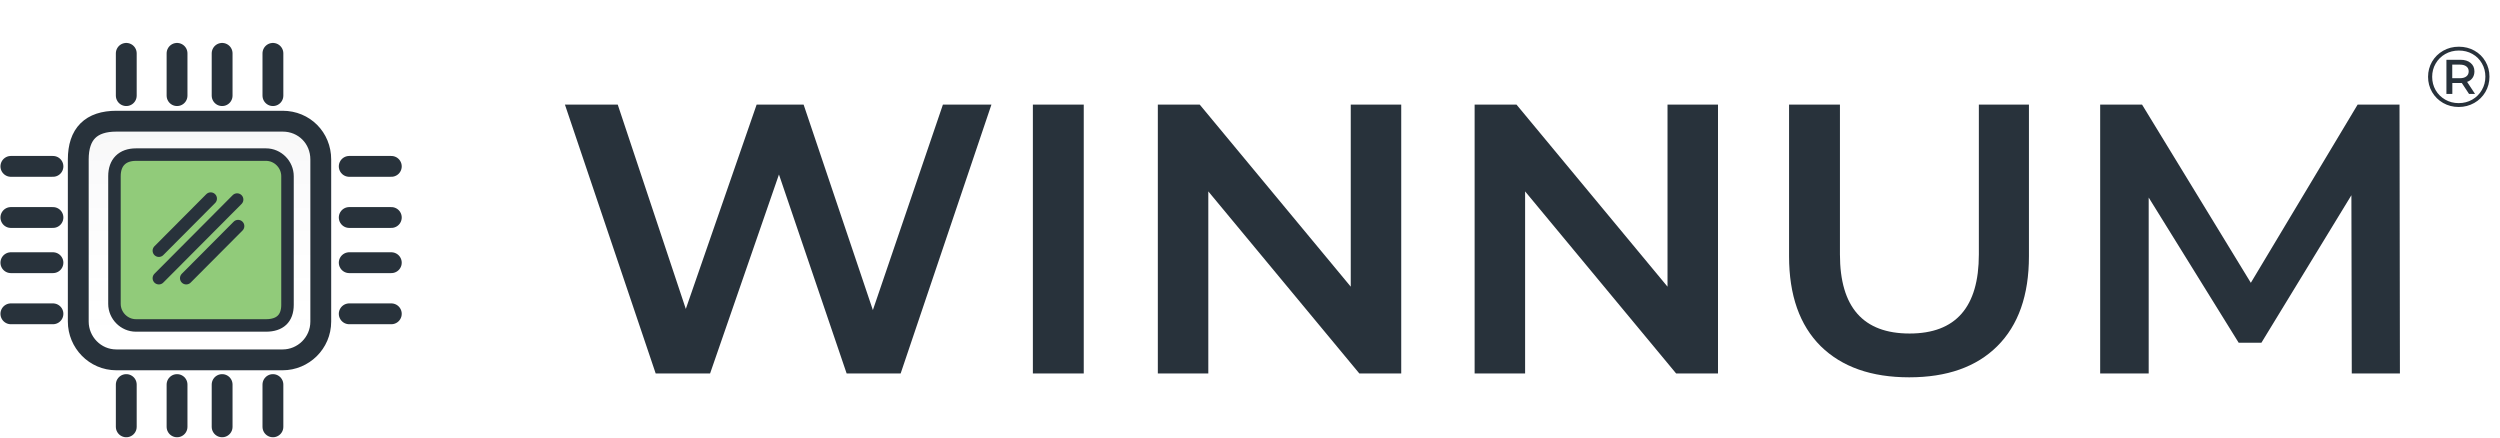 <?xml version="1.0" encoding="UTF-8"?> <svg xmlns="http://www.w3.org/2000/svg" width="120" height="21" viewBox="0 0 120 21" fill="none"><path d="M8.94 13.353L11.429 10.853L8.94 13.353Z" fill="#28323B"></path><path d="M3.757 7.655V15.435C3.757 16.424 4.555 17.273 5.586 17.273H13.567C14.552 17.273 15.397 16.471 15.397 15.435V7.655C15.397 6.619 14.598 5.817 13.567 5.817H5.591C4.37 5.817 3.757 6.428 3.757 7.655Z" fill="url(#paint0_linear_3110_12770)" stroke="#28323B"></path><path d="M5.494 8.457V14.586C5.494 15.15 5.963 15.621 6.524 15.621H12.769C13.429 15.621 13.8 15.29 13.8 14.633V8.457C13.8 7.893 13.331 7.421 12.769 7.421H6.529C5.87 7.421 5.494 7.799 5.494 8.457Z" fill="#91CB7A" stroke="#28323B" stroke-width="0.6"></path><path d="M13.1 2.561V4.59M8.498 2.561V4.59M6.061 2.561V4.59M10.662 2.561V4.59M13.1 18.459V20.488M8.498 18.459V20.488M6.061 18.459V20.488M10.662 18.459V20.488M0.522 7.986H2.542M0.522 12.609H2.542M0.522 15.063H2.542M0.522 10.44H2.542M16.763 7.986H18.783M16.763 12.609H18.783M16.763 15.063H18.783M16.763 10.44H18.783" stroke="#28323B" stroke-linecap="round"></path><path d="M7.625 12.033L10.114 9.533M7.625 13.353L11.382 9.579" stroke="#28323B" stroke-width="0.6" stroke-linecap="round"></path><path d="M8.939 13.353L11.428 10.853" stroke="#28323B" stroke-width="0.6" stroke-linecap="round"></path><path d="M47.589 5.02L43.231 17.927H40.639L37.39 8.375L34.084 17.927H31.473L27.116 5.02H29.651L32.919 14.829L36.319 5.02H38.573L41.898 14.884L45.26 5.02H47.589ZM49.578 5.02H52.02V17.927H49.578V5.02ZM67.259 5.02V17.927H65.249L57.999 9.187V17.927H55.576V5.02H57.586L64.836 13.76V5.02H67.259ZM82.464 5.02V17.927H80.455L73.205 9.187V17.927H70.782V5.02H72.791L80.041 13.76V5.02H82.464ZM91.641 18.111C89.826 18.111 88.411 17.613 87.396 16.618C86.382 15.61 85.875 14.171 85.875 12.303V5.02H88.317V12.211C88.317 14.743 89.431 16.009 91.66 16.009C93.876 16.009 94.985 14.743 94.985 12.211V5.02H97.389V12.303C97.389 14.171 96.882 15.61 95.867 16.618C94.866 17.613 93.457 18.111 91.641 18.111ZM112.885 17.927L112.867 9.371L108.547 16.452H107.457L103.137 9.482V17.927H100.808V5.02H102.818L108.04 13.575L113.167 5.02H115.177L115.196 17.927H112.885Z" fill="#28323B"></path><path d="M118.025 2.242C118.3 2.242 118.549 2.305 118.772 2.43C118.997 2.556 119.174 2.729 119.302 2.951C119.43 3.169 119.494 3.412 119.494 3.68C119.494 3.948 119.429 4.194 119.298 4.418C119.167 4.639 118.989 4.814 118.764 4.942C118.538 5.07 118.289 5.135 118.017 5.135C117.744 5.135 117.495 5.07 117.269 4.942C117.047 4.814 116.87 4.639 116.739 4.418C116.612 4.196 116.547 3.953 116.547 3.688C116.547 3.423 116.612 3.18 116.739 2.959C116.87 2.737 117.048 2.563 117.274 2.434C117.499 2.306 117.749 2.242 118.025 2.242ZM118.017 4.95C118.256 4.95 118.473 4.894 118.668 4.782C118.862 4.67 119.016 4.517 119.127 4.323C119.241 4.129 119.298 3.915 119.298 3.68C119.298 3.445 119.242 3.232 119.131 3.041C119.022 2.85 118.871 2.699 118.676 2.59C118.484 2.481 118.267 2.426 118.025 2.426C117.785 2.426 117.567 2.482 117.37 2.594C117.175 2.706 117.022 2.859 116.91 3.053C116.799 3.244 116.744 3.456 116.744 3.688C116.744 3.92 116.799 4.133 116.91 4.327C117.022 4.519 117.175 4.67 117.37 4.782C117.564 4.894 117.78 4.95 118.017 4.95ZM118.772 3.426C118.772 3.549 118.741 3.654 118.68 3.741C118.619 3.829 118.533 3.892 118.421 3.93L118.801 4.508H118.513L118.167 3.983H118.096H117.712V4.508H117.428V2.869H118.096C118.305 2.869 118.469 2.919 118.588 3.02C118.711 3.121 118.772 3.257 118.772 3.426ZM118.075 3.754C118.209 3.754 118.311 3.725 118.384 3.668C118.459 3.61 118.497 3.53 118.497 3.426C118.497 3.322 118.459 3.243 118.384 3.188C118.311 3.131 118.209 3.102 118.075 3.102H117.708V3.754H118.075Z" fill="#28323B"></path><defs><linearGradient id="paint0_linear_3110_12770" x1="9.577" y1="5.817" x2="9.577" y2="17.273" gradientUnits="userSpaceOnUse"><stop stop-color="#333A4D" stop-opacity="0.04"></stop><stop offset="1" stop-color="white" stop-opacity="0"></stop></linearGradient></defs></svg> 